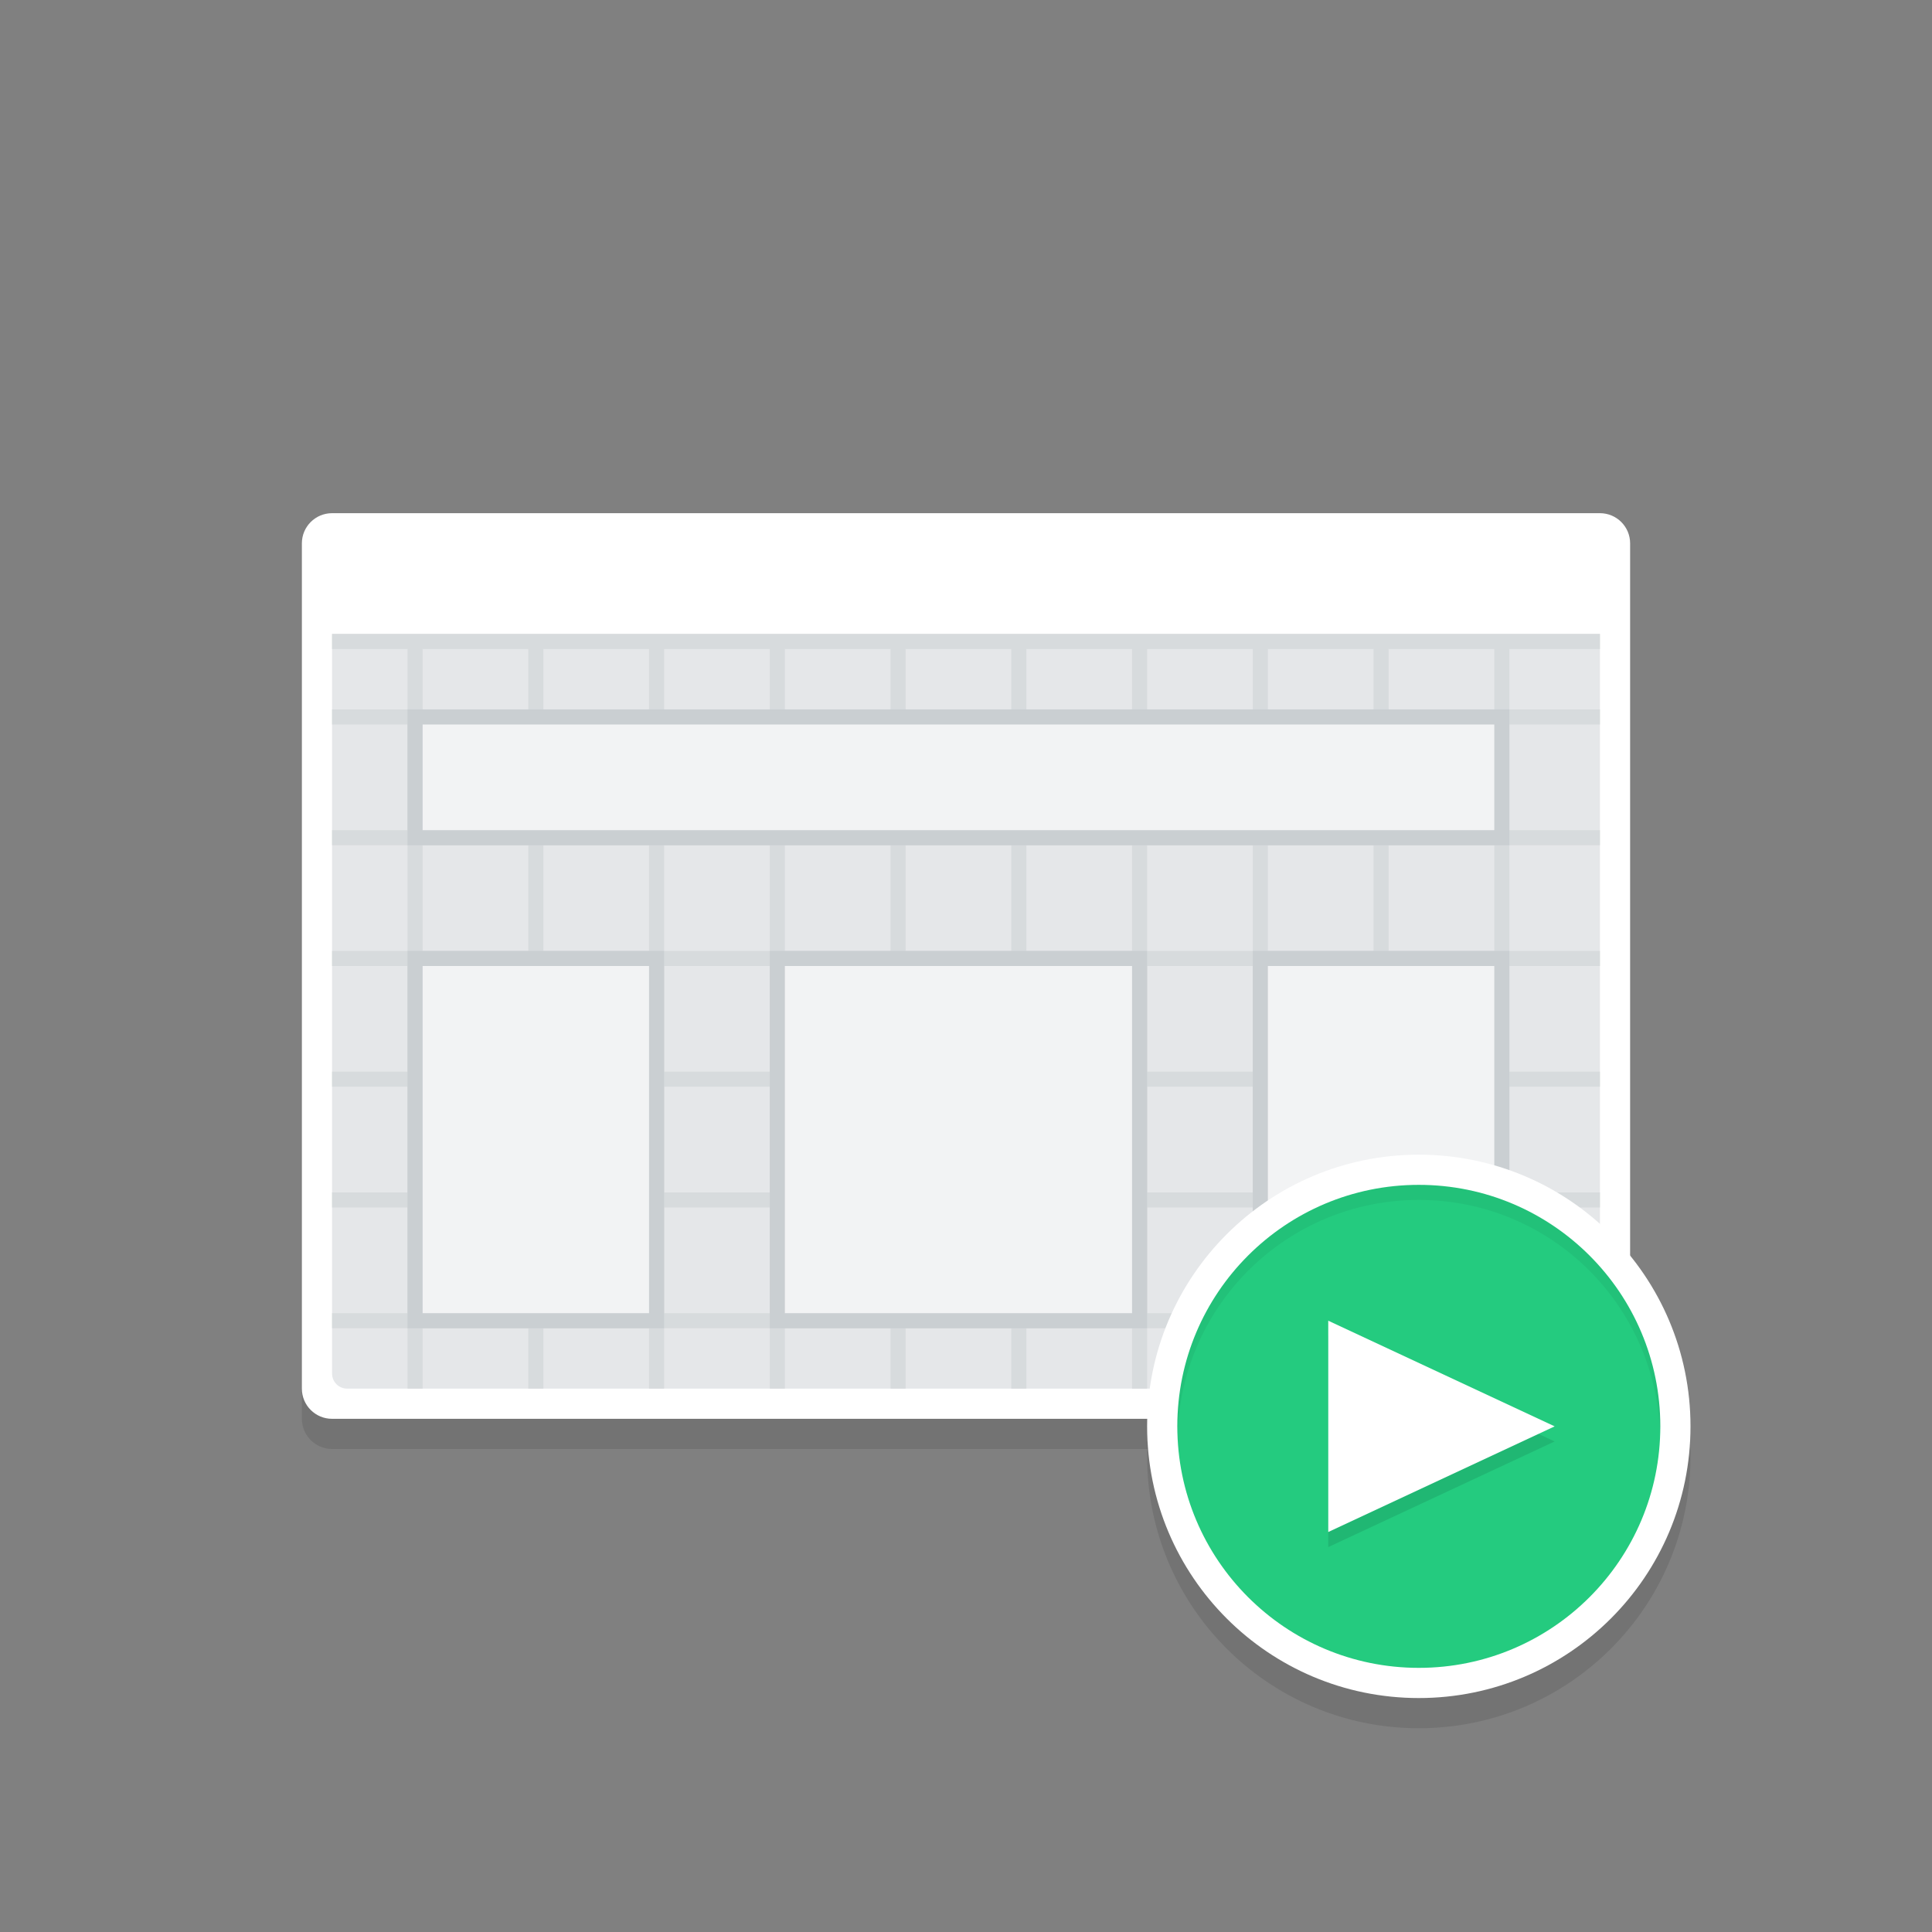 <svg xmlns="http://www.w3.org/2000/svg" viewBox="0 0 128 128" enable-background="new 0 0 128 128"><rect x="0" y="0" width="128" height="128" fill="#808080" stroke="none"/><symbol viewBox="-42 -31 84 61"><path d="M42-29c0-1.105-.895-2-2-2h-80c-1.105 0-2 .895-2 2v56c0 1.105.895 2 2 2h80c1.105 0 2-.895 2-2v-56z" opacity=".12"/><path fill="#fff" d="M42-28c0-1.105-.895-2-2-2h-80c-1.105 0-2 .895-2 2v56c0 1.105.895 2 2 2h80c1.105 0 2-.895 2-2v-56z"/><linearGradient id="a" gradientUnits="userSpaceOnUse" y1="-29" x2="0" y2="22"><stop offset="0" stop-color="#53B4F5"/><stop offset="1" stop-color="#65BCF6"/></linearGradient><path fill="url(#a)" d="M41 22v-49.5c0-.55-.45-1.5-1-1.5h-80c-.55 0-1 .95-1 1.5v49.5"/><path fill="#FF6259" d="M-36 26.5c0-1.105-.895-2-2-2s-2 .895-2 2 .895 2 2 2 2-.895 2-2z"/><path fill="#fff" d="M-39 26.5l-.035.139c-.016.075-.028.241.033.396.05.162.163.342.337.485.094.06.189.134.308.163.123.046.21.051.382.064.103-.017.178-.011.319-.061.135-.032.226-.106.321-.166.175-.143.287-.324.337-.486.061-.158.046-.306.033-.395l-.035-.139-.062.127c-.026.079-.104.178-.185.275-.072.108-.209.179-.33.25l-.194.065-.256.033-.192-.029-.207-.069c-.121-.071-.258-.142-.33-.25-.168-.179-.238-.413-.244-.402z" opacity=".6"/><path fill="#FFC933" d="M-30 26.5c0-1.105-.895-2-2-2s-2 .895-2 2 .895 2 2 2 2-.895 2-2z"/><path fill="#2ECC71" d="M-24 26.5c0-1.105-.895-2-2-2s-2 .895-2 2 .895 2 2 2 2-.895 2-2z"/><path fill="#75C3F7" d="M-40 16h80v1h-80zM-40 8h80v1h-80zM-40 0h80v1h-80zM-40-8h80v1h-80zM-40-16h80v1h-80zM-40-24h80v1h-80zM19 21v-49h1v49zM27 21v-49h1v49zM35 21v-49h1v49zM11 21v-49h1v49zM3 21v-49h1v49zM-5 21v-49h1v49zM-13 21v-49h1v49zM-21 21v-49h1v49zM-29 21v-49h1v49zM-37 21v-49h1v49z"/><path opacity=".08" d="M41 21h-82v1h82z"/><path fill="#fff" d="M-33 26.5l-.035.139c-.016.075-.028.241.033.396.05.162.163.342.337.485.094.06.189.134.308.163.123.046.21.051.382.064.103-.017.178-.011.319-.061.135-.032.226-.106.321-.166.175-.143.287-.324.337-.486.061-.158.046-.306.033-.395l-.035-.139-.062.127c-.026.079-.104.178-.185.275-.072.108-.209.179-.33.25l-.194.065-.256.033-.192-.029-.207-.069c-.121-.071-.258-.142-.33-.25-.168-.179-.238-.413-.244-.402zM-27 26.5l-.035.139c-.016.075-.028.241.033.396.05.162.163.342.337.485.094.06.189.134.308.163.123.046.21.051.382.064.103-.017.178-.011.319-.061.135-.032.226-.106.321-.166.175-.143.287-.324.337-.486.061-.158.046-.306.033-.395l-.035-.139-.062.127c-.026.079-.104.178-.185.275-.072.108-.209.179-.33.25l-.194.065-.256.033-.192-.029-.207-.069c-.121-.071-.258-.142-.33-.25-.168-.179-.238-.413-.244-.402z" opacity=".6"/></symbol><g><path d="M108 94c0 1.1-.9 2-2 2h-84c-1.1 0-2-.9-2-2v-56c0-1.1.9-2 2-2h84c1.1 0 2 .9 2 2v56z" opacity=".1"/><path fill="#fff" d="M108 92c0 1.105-.895 2-2 2h-84c-1.105 0-2-.895-2-2v-56c0-1.105.895-2 2-2h84c1.105 0 2 .895 2 2v56z"/><path fill="#E5E7E9" d="M106 42v49c0 .552-.448 1-1 1h-82c-.552 0-1-.448-1-1v-49h84z"/><path fill="#D7DBDD" d="M22 47h84v1h-84zM22 55h84v1h-84zM22 63h84v1h-84zM22 71h84v1h-84zM22 79h84v1h-84zM22 87h84v1h-84zM83 42h1v50h-1zM91 42h1v50h-1zM99 42h1v50h-1zM75 42h1v50h-1zM67 42h1v50h-1zM59 42h1v50h-1zM51 42h1v50h-1zM43 42h1v50h-1zM35 42h1v50h-1zM27 42h1v50h-1zM22 42h84v1h-84z"/><path fill="#CACFD2" d="M27 47h73v9h-73z"/><path fill="#F2F3F4" d="M28 48h71v7h-71z"/><path fill="#CACFD2" d="M27 63h17v25h-17z"/><path fill="#F2F3F4" d="M28 64h15v23h-15z"/><path fill="#CACFD2" d="M51 63h25v25h-25z"/><path fill="#F2F3F4" d="M52 64h23v23h-23z"/><path fill="#CACFD2" d="M83 63h17v25h-17z"/><path fill="#F2F3F4" d="M84 64h15v23h-15z"/><circle opacity=".1" cx="94" cy="96.5" r="18"/><circle fill="#fff" cx="94" cy="94.5" r="18"/><circle fill="#24CB7F" cx="94" cy="94.5" r="16"/><path opacity=".05" d="M94 79.5c8.668 0 15.708 6.897 15.975 15.5l.025-.5c0-8.837-7.163-16-16-16s-16 7.163-16 16l.025.5c.267-8.603 7.307-15.5 15.975-15.5z"/><path opacity=".1" d="M88 88.5v14l15-7z"/><path fill="#fff" d="M88 87.5v14l15-7z"/></g></svg>